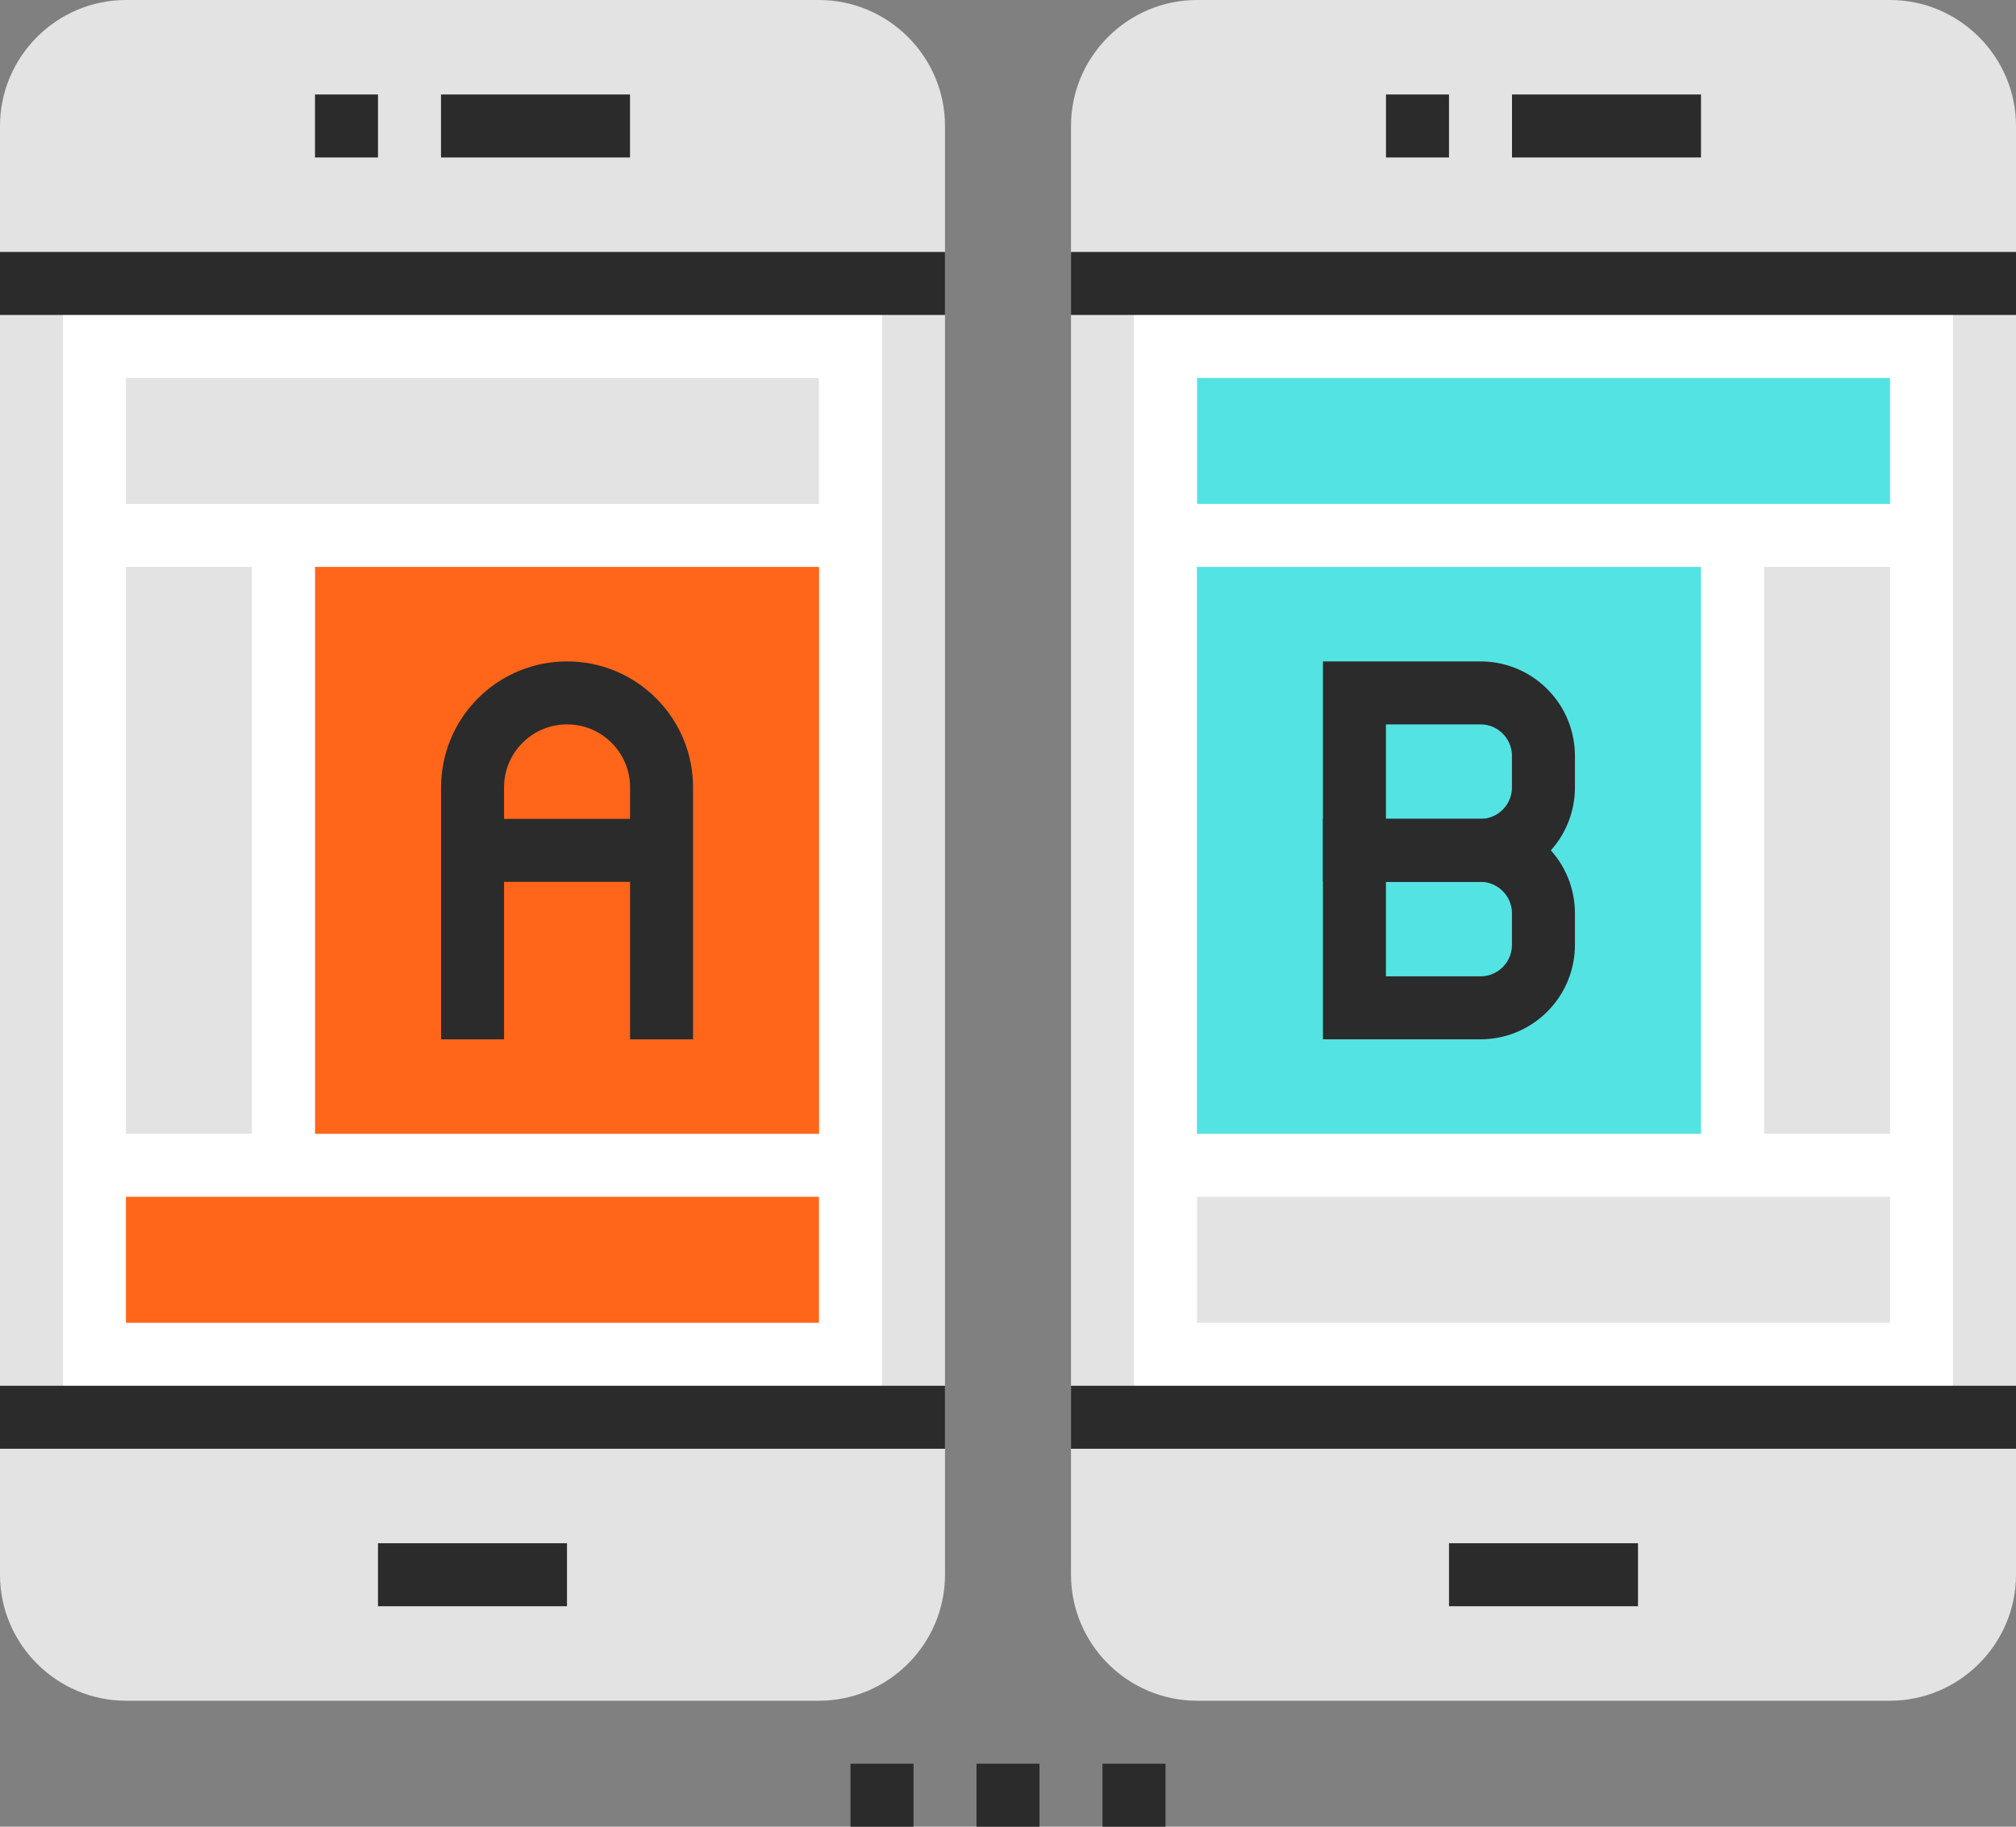<?xml version="1.0" encoding="UTF-8"?>
<!DOCTYPE svg PUBLIC '-//W3C//DTD SVG 1.0//EN'
          'http://www.w3.org/TR/2001/REC-SVG-20010904/DTD/svg10.dtd'>
<svg height="58.0" preserveAspectRatio="xMidYMid meet" version="1.0" viewBox="0.0 3.0 64.0 58.0" width="64.0" xmlns="http://www.w3.org/2000/svg" xmlns:xlink="http://www.w3.org/1999/xlink" zoomAndPan="magnify"
><rect x="0.0" y="3.0" width="64.0" height="58.0" fill="#808080" stroke="none"/><g
  ><g
    ><g
      ><g id="change1_1"
        ><path d="M30,53c0,2.2-1.8,4-4,4H4c-2.2,0-4-1.8-4-4V7c0-2.2,1.8-4,4-4h22c2.2,0,4,1.8,4,4V53z" fill="#E3E3E3"
        /></g
        ><g id="change2_1"
        ><path d="M2 12H28V48H2z" fill="#FFF"
        /></g
        ><path d="M12 53L18 53" fill="none" stroke="#2B2B2B" stroke-miterlimit="10" stroke-width="2"
        /><g
        ><g
          ><path d="M14 7L20 7" fill="none" stroke="#2B2B2B" stroke-miterlimit="10" stroke-width="2"
          /></g
          ><g
          ><path d="M10 7L12 7" fill="none" stroke="#2B2B2B" stroke-miterlimit="10" stroke-width="2"
          /></g
        ></g
        ><path d="M0 12L30 12" fill="none" stroke="#2B2B2B" stroke-miterlimit="10" stroke-width="2"
        /><path d="M0 48L30 48" fill="none" stroke="#2B2B2B" stroke-miterlimit="10" stroke-width="2"
      /></g
      ><g
      ><g id="change1_3"
        ><path d="M3.998 15H25.998V19H3.998z" fill="#E3E3E3"
        /></g
        ><g id="change1_4"
        ><path d="M3.998 21H7.998V39H3.998z" fill="#E3E3E3"
        /></g
        ><g id="change3_1"
        ><path d="M10.002 21H26.002V39H10.002z" fill="#FF661A"
        /></g
        ><g id="change3_2"
        ><path d="M3.998 41H25.998V45H3.998z" fill="#FF661A"
        /></g
      ></g
      ><g fill="none" stroke="#2B2B2B" stroke-miterlimit="10" stroke-width="2"
      ><path d="M21.002,35v-7 c0-0.768-0.293-1.535-0.879-2.121S18.77,25,18.002,25s-1.535,0.293-2.121,0.879S15.002,27.232,15.002,28v7" stroke-linecap="square"
        /><path d="M15.002 30L21.002 30"
      /></g
    ></g
    ><g
    ><g
      ><g id="change1_2"
        ><path d="M64,53c0,2.2-1.8,4-4,4H38c-2.2,0-4-1.8-4-4V7c0-2.2,1.8-4,4-4h22c2.2,0,4,1.8,4,4V53z" fill="#E3E3E3"
        /></g
        ><g id="change2_2"
        ><path d="M36 12H62V48H36z" fill="#FFF"
        /></g
        ><path d="M46 53L52 53" fill="none" stroke="#2B2B2B" stroke-miterlimit="10" stroke-width="2"
        /><g
        ><g
          ><path d="M48 7L54 7" fill="none" stroke="#2B2B2B" stroke-miterlimit="10" stroke-width="2"
          /></g
          ><g
          ><path d="M44 7L46 7" fill="none" stroke="#2B2B2B" stroke-miterlimit="10" stroke-width="2"
          /></g
        ></g
        ><path d="M34 12L64 12" fill="none" stroke="#2B2B2B" stroke-miterlimit="10" stroke-width="2"
        /><path d="M34 48L64 48" fill="none" stroke="#2B2B2B" stroke-miterlimit="10" stroke-width="2"
      /></g
      ><g
      ><g id="change4_1"
        ><path d="M38.002 15H60.002V19H38.002z" fill="#54E3E3"
        /></g
        ><g id="change1_5"
        ><path d="M56.002 21H60.002V39H56.002z" fill="#E3E3E3"
        /></g
        ><g id="change4_2"
        ><path d="M37.998 21H53.998V39H37.998z" fill="#54E3E3"
        /></g
        ><g id="change1_6"
        ><path d="M38.002 41H60.002V45H38.002z" fill="#E3E3E3"
        /></g
      ></g
      ><g fill="none" stroke="#2B2B2B" stroke-miterlimit="10" stroke-width="2"
      ><path d="M48.998,27c0-0.512-0.195-1.023-0.586-1.414 S47.51,25,46.998,25h-4v5h4c0.512,0,1.023-0.195,1.414-0.586c0.391-0.39,0.586-0.902,0.586-1.414V27z"
        /><path d="M48.998,32c0-0.512-0.195-1.023-0.586-1.414 S47.51,30,46.998,30h-4v5h4c0.512,0,1.023-0.195,1.414-0.586c0.391-0.39,0.586-0.902,0.586-1.414V32z"
      /></g
    ></g
    ><g fill="none" stroke="#2B2B2B" stroke-miterlimit="10" stroke-width="2"
    ><path d="M27 60L29 60"
      /><path d="M31 60L33 60"
      /><path d="M35 60L37 60"
    /></g
  ></g
></svg
>
